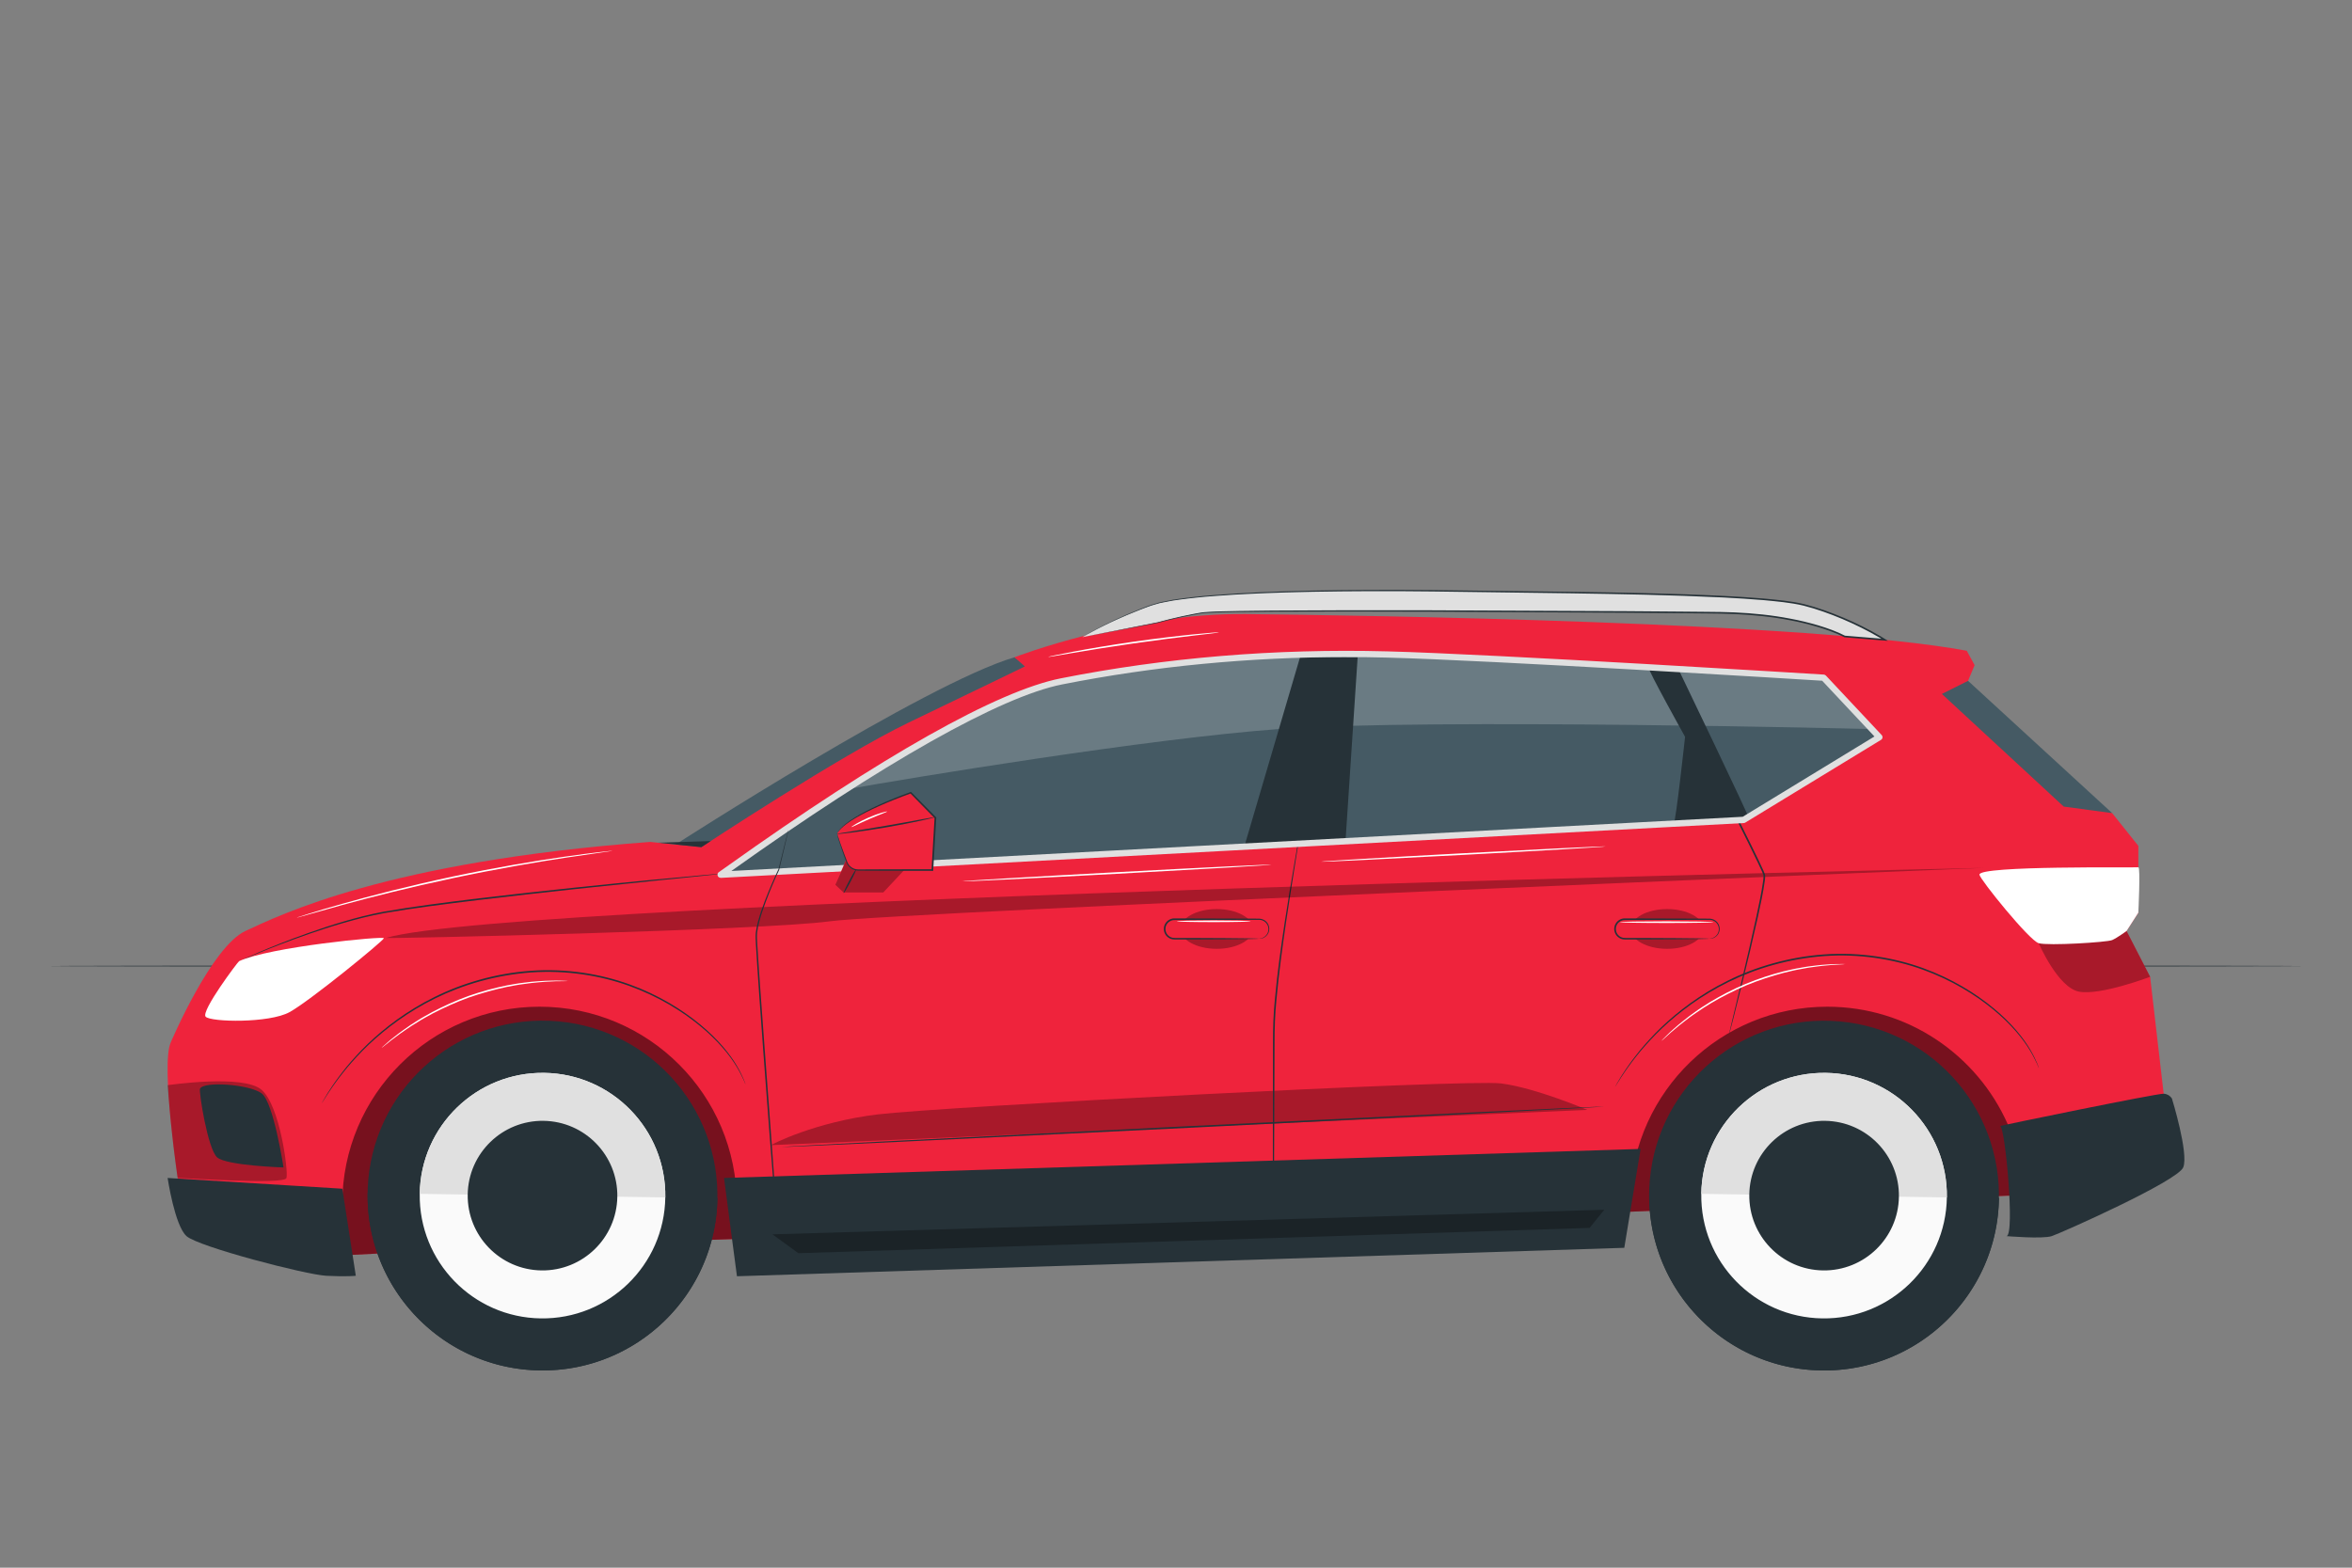 <svg xmlns="http://www.w3.org/2000/svg" viewBox="0 0 750 500"><rect x="0" y="0" width="750" height="500" fill="#808080" stroke="none"/><g id="freepik--Floor--inject-3"><path d="M735,308.12c0,.14-161.19,.26-359.98,.26s-360.02-.12-360.02-.26,161.16-.26,360.02-.26,359.98,.12,359.98,.26Z" style="fill:#263238;"></path></g><g id="freepik--Car--inject-3"><g><path d="M93.92,401.51c2.96-1.23,184.89-8.96,188.63-6.83,3.74,2.14,381.69-14.29,379.09-14.29s-11.54-44.78-11.54-44.78c0,0-36.17-26.63-39.56-29.41s-439.28-2.28-441.87,.5c-2.59,2.77-74.75,34.77-74.75,34.77v60.04Z" style="fill:#EF233C;"></path><g style="opacity:.5;"><path d="M93.92,401.51c2.96-1.23,184.89-8.96,188.63-6.83,3.74,2.14,381.69-14.29,379.09-14.29s-11.54-44.78-11.54-44.78c0,0-36.17-26.63-39.56-29.41s-439.28-2.28-441.87,.5c-2.59,2.77-74.75,34.77-74.75,34.77v60.04Z"></path></g><polygon points="627.57 217.15 673.52 259.33 652.91 264.69 634.96 252.07 610.54 228.8 619.01 215.34 627.57 217.15" style="fill:#455a64;"></polygon><path d="M215.41,269.35s79.71-51.38,108.08-59.72l8.28,3.9-13.35,11.25-97.96,50.73-5.05-6.15Z" style="fill:#455a64;"></path><path d="M685.63,311.55l-7.52-14.62,3.76-5.85v-21.3l-8.35-10.44-15.45-2.09-38.85-35.92,8.35-4.18,2.09-5.01-2.51-4.59c-49.71-9.19-192.56-11.28-229.74-11.7s-73.93,13.78-73.93,13.78l3.34,2.92s-15.46,7.52-37.18,17.96c-21.72,10.44-66,39.68-66,39.68l-16.29-1.67c-83.96,6.27-118.21,23.39-129.07,28.4-10.86,5.01-23.81,35.5-23.81,35.5-3.34,7.24,2.51,45.53,2.51,45.53,0,0,34.67,16.29,35.92,16.29,.27,0,6.88-.12,17.04-.31-.52-3.24-.79-6.56-.79-9.95,0-34.74,28.16-62.9,62.9-62.9s62.9,28.16,62.9,62.9c0,2.6-.18,5.15-.48,7.67l219.33-2.84,66.03-7.2c1.25-33.64,28.9-60.53,62.84-60.53,25.69,0,47.78,15.4,57.55,37.47,1.36,3.07,2.47,6.27,3.32,9.57l36.24-3.95,10.44-12.95-4.59-39.68Z" style="fill:#EF233C;"></path><path d="M53.45,375.7s2.25,15.16,6.02,18.55,38.05,12.31,44.57,12.65c6.51,.34,9.42,0,9.42,0l-4.3-27.77-55.71-3.43Z" style="fill:#263238;"></path><path d="M230.88,375.7c0,.34,4.12,31.35,4.12,31.35l282.95-9.07,5.2-31.54-292.27,9.26Z" style="fill:#263238;"></path><g style="opacity:.3;"><path d="M245.9,365.23c-.01-.17,14-7.39,33.98-9.8s187.78-11.31,198.85-9.87c11.07,1.44,27.44,8.43,27.44,8.43l-260.27,11.24Z"></path></g><path d="M406.01,401.51s-.02-.12-.03-.36c0-.26-.01-.61-.02-1.04,0-.95-.02-2.29-.04-4.01-.01-3.51-.03-8.53-.05-14.73,.01-12.46,.03-29.63,.05-48.6-.01-4.75,.15-9.41,.6-13.86,.4-4.46,.91-8.75,1.44-12.83,1.08-8.16,2.24-15.47,3.24-21.61,1.04-6.11,1.88-11.06,2.47-14.52,.28-1.69,.51-3.01,.66-3.95,.08-.45,.11-.8,.15-1.03,.03-.23,.05-.35,.06-.35s0,.12,0,.35c-.02,.23-.03,.59-.1,1.04-.11,.91-.3,2.25-.57,3.97-.55,3.47-1.34,8.43-2.31,14.55-.96,6.14-2.08,13.46-3.13,21.62-.52,4.08-1.02,8.36-1.41,12.81-.45,4.45-.6,9.07-.59,13.81-.08,18.97-.15,36.14-.2,48.6-.05,6.2-.09,11.22-.12,14.73-.03,1.71-.04,3.06-.06,4.01-.01,.44-.02,.78-.03,1.04,0,.23-.02,.35-.03,.35Z" style="fill:#263238;"></path><g style="opacity:.3;"><path d="M123.13,299.14c-1.16,.35,120.11-2.39,141.48-5.3,21.38-2.92,367.97-17.04,367.97-17.04,0,0-468.99,10.13-509.45,22.34Z"></path></g><g style="opacity:.3;"><path d="M650.1,300.82s6.05,14.07,12.78,15.44c6.73,1.37,22.75-4.72,22.75-4.72l-7.52-14.62-28.01,3.89Z"></path></g><path d="M631.2,278.97c.15,1.5,15.89,21,18.9,21.86s21.79-.29,23.42-1c1.63-.72,4.59-2.89,4.59-2.89l3.76-5.85s.71-14.65,0-14.48c-.71,.17-50.96-.6-50.67,2.36Z" style="fill:#fff;"></path><path d="M77.07,306.2s.12-.07,.36-.19c.27-.12,.62-.29,1.08-.51,.95-.44,2.36-1.06,4.19-1.85,3.66-1.55,8.99-3.74,15.7-6.11,3.36-1.18,7.05-2.43,11.06-3.6,4.01-1.18,8.34-2.32,12.98-3.18,9.27-1.63,19.52-2.94,30.29-4.25,21.55-2.56,41.09-4.52,55.24-5.89,7.06-.65,12.78-1.18,16.76-1.55,1.96-.16,3.49-.29,4.56-.38,.5-.04,.9-.06,1.19-.09,.27-.02,.41-.02,.41-.01,0,0-.14,.03-.4,.06-.29,.03-.68,.08-1.18,.14-1.07,.11-2.6,.27-4.55,.48-3.98,.41-9.7,.99-16.75,1.72-14.14,1.46-33.68,3.47-55.22,6.04-10.76,1.31-21.02,2.6-30.27,4.2-4.61,.84-8.93,1.97-12.94,3.12-4.01,1.15-7.71,2.38-11.06,3.53-6.71,2.32-12.06,4.45-15.74,5.95-1.81,.75-3.23,1.34-4.23,1.75-.46,.19-.83,.35-1.1,.46-.25,.1-.38,.15-.38,.14Z" style="fill:#263238;"></path><path d="M76.23,306.57c-.38,.18-12.25,15.97-10.65,17.7,1.6,1.73,20.23,2.13,26.75-1.46,6.52-3.59,29.95-22.76,30.08-23.56,.13-.8-36.6,2.8-46.19,7.32Z" style="fill:#fff;"></path><g style="opacity:.3;"><path d="M53.45,346.1c.13,.02,24.18-3.59,30,1.51,5.82,5.1,8.51,25.8,7.9,28.1-.61,2.29-34.72-.2-34.7,0,.01,.1-1.02-6.99-1.8-14.25-.82-7.58-1.4-15.36-1.4-15.36Z"></path></g><path d="M63.77,347.23c-.4,.86,2.46,19.27,5.48,21.91,3.02,2.64,21.16,3.21,21.16,3.21,0,0-3.15-20.7-6.95-23.61-3.81-2.91-18.55-3.97-19.68-1.51Z" style="fill:#263238;"></path><g><path d="M345.18,203.21s7.93-5.05,21.67-10.1c13.74-5.05,70.49-5.05,99.76-4.54,29.27,.51,94.92,.44,109.43,4.54,14.51,4.11,24.93,10.94,24.93,10.94l-12.74-1.05s-12.57-7.16-39.43-7.56c-14.25-.21-157.78-1.27-165.41,0-7.63,1.27-14.21,3.13-14.21,3.13l-24,4.65Z" style="fill:#e0e0e0;"></path><path d="M345.18,203.21c.76-.15,8.44-1.67,23.98-4.75h0c2.32-.64,4.82-1.25,7.51-1.85,1.34-.29,2.73-.58,4.16-.85,.72-.13,1.45-.26,2.18-.39,.74-.13,1.51-.13,2.28-.2,1.55-.14,3.12-.12,4.74-.19,1.62-.06,3.28-.08,4.97-.11,3.39-.06,6.94-.11,10.64-.13,14.78-.12,31.91-.13,50.92-.09,19,.09,39.88,.18,62.16,.28,5.57,.04,11.22,.08,16.96,.13,2.87,.03,5.76,.05,8.66,.08,1.45,.02,2.91,.03,4.38,.05,1.46,.04,2.93,.09,4.41,.13,5.89,.27,11.85,.85,17.78,2,2.97,.54,5.92,1.28,8.85,2.13,2.92,.89,5.83,1.89,8.6,3.32l-.11-.03c4.03,.33,8.37,.69,12.74,1.05l-.16,.48c-.43-.27-.91-.57-1.39-.86-3.84-2.27-7.83-4.24-11.89-5.96-4.07-1.7-8.19-3.22-12.4-4.28-4.21-1.01-8.55-1.35-12.8-1.77-4.27-.36-8.52-.62-12.73-.84-16.86-.82-33.14-1.09-48.65-1.33-15.51-.21-30.25-.41-44.05-.59-13.79-.16-26.64-.11-38.37,.1-11.73,.23-22.33,.64-31.62,1.37-4.65,.34-8.95,.85-12.9,1.43-.98,.19-1.93,.37-2.87,.55-.47,.1-.93,.16-1.38,.28-.45,.13-.89,.26-1.32,.38-1.76,.45-3.36,1.14-4.89,1.71-6.11,2.39-10.7,4.6-13.76,6.19-1.53,.8-2.68,1.44-3.45,1.87-.77,.44-1.16,.67-1.16,.67,0,0,.38-.26,1.13-.71,.76-.45,1.9-1.11,3.43-1.92,3.05-1.62,7.63-3.87,13.74-6.29,1.53-.58,3.12-1.28,4.9-1.74l1.33-.39c.45-.12,.92-.19,1.39-.29,.94-.18,1.9-.37,2.88-.56,3.95-.6,8.26-1.12,12.91-1.47,9.29-.76,19.91-1.19,31.64-1.45,11.73-.23,24.59-.3,38.38-.16,13.8,.17,28.54,.35,44.05,.55,15.51,.22,31.8,.48,48.67,1.3,4.22,.22,8.47,.48,12.75,.84,4.28,.42,8.6,.75,12.89,1.78,4.25,1.07,8.39,2.6,12.48,4.3,4.08,1.73,8.09,3.7,11.96,5.99,.49,.29,.97,.58,1.41,.87l.88,.56-1.05-.09c-4.36-.36-8.7-.72-12.74-1.05h-.05l-.06-.03c-2.69-1.39-5.6-2.4-8.49-3.28-2.91-.85-5.85-1.59-8.8-2.12-5.9-1.15-11.84-1.72-17.71-1.99-1.47-.05-2.93-.09-4.39-.14-1.46-.02-2.92-.03-4.37-.05-2.91-.03-5.79-.05-8.66-.08-5.74-.05-11.39-.09-16.96-.14-22.27-.12-43.15-.24-62.15-.34-19-.06-36.13-.09-50.91,0-3.7,.01-7.24,.05-10.64,.1-1.7,.02-3.35,.04-4.97,.09-1.61,.06-3.2,.04-4.73,.17-.76,.07-1.52,.07-2.26,.19l-2.18,.39c-1.43,.27-2.82,.55-4.16,.83-2.68,.58-5.19,1.18-7.5,1.81h0c-15.57,2.94-23.27,4.4-24.03,4.54Z" style="fill:#263238;"></path></g><path d="M639.83,394.25c2.77-.31-.49-35.17-2.03-35.09-1.15,.06,49.97-10.44,52.15-10.33,2.38,.12,3.07,2.53,2.63,1.54,0,0,5.41,17.51,3.61,21.94-1.8,4.43-39,20.97-41.93,21.94-2.93,.97-14.43,0-14.43,0Z" style="fill:#263238;"></path><path d="M551.4,329.67s0-.11,.05-.32c.05-.24,.12-.54,.21-.93,.2-.85,.48-2.04,.84-3.56,.75-3.12,1.81-7.59,3.12-13.09,1.3-5.53,2.86-12.11,4.45-19.45,.77-3.67,1.64-7.53,2.18-11.55,.05-.5,.11-1.02,.09-1.48,.01-.21-.11-.45-.21-.68l-.29-.7c-.44-.94-.88-1.89-1.32-2.84-.92-1.9-1.86-3.82-2.81-5.77-7.68-15.54-14.79-29.54-19.89-39.69-2.54-5.06-4.59-9.16-6.03-12.03-.69-1.4-1.23-2.5-1.62-3.28l-.41-.86c-.09-.19-.13-.3-.12-.3s.07,.09,.17,.28c.12,.21,.27,.49,.46,.84,.41,.77,.98,1.85,1.71,3.24,1.48,2.85,3.58,6.93,6.18,11.95,5.18,10.11,12.34,24.08,20.03,39.63,.95,1.95,1.89,3.88,2.81,5.77,.45,.96,.89,1.91,1.33,2.86l.3,.74c.09,.25,.22,.47,.23,.79,.03,.57-.03,1.07-.09,1.59-.56,4.08-1.43,7.92-2.22,11.6-1.62,7.34-3.21,13.91-4.56,19.43-1.36,5.52-2.49,9.97-3.28,13.05-.4,1.51-.71,2.7-.93,3.54-.11,.38-.19,.68-.26,.92-.06,.21-.1,.31-.11,.31Z" style="fill:#263238;"></path><g><path d="M229.8,278.97c.78-.3,74.29-54.83,108.67-61.65,34.38-6.82,69.06-9.48,103.74-8.6,34.68,.89,139.31,7.41,139.31,7.41l17.78,18.97-43.27,26.38-326.23,17.49Z" style="fill:#455a64;"></path><g style="opacity:.2;"><path d="M338.46,217.31c-17.67,3.5-45.69,19.62-68.84,34.49,20.79-3.71,96.53-16.24,138.19-19.28,48.05-3.5,189.08,0,189.08,0l-15.37-16.4s-104.63-6.52-139.31-7.41c-34.68-.89-69.36,1.78-103.74,8.6Z" style="fill:#fff;"></path></g><polygon points="414.55 209.63 396.76 270.07 429.05 268.28 432.92 209.63 414.55 209.63" style="fill:#263238;"></polygon><path d="M533.72,262.73c.68-.68,3.61-27.73,3.61-27.73,0,0-12.17-21.86-11.5-21.86h9.24s23.22,48.24,22.77,48.24-24.12,1.35-24.12,1.35Z" style="fill:#263238;"></path><path d="M229.79,279.97c-.47,0-.88-.33-.98-.79-.09-.44,.12-.89,.51-1.09,.21-.13,1.24-.87,2.54-1.79,49.4-35.22,86.2-55.95,106.4-59.95,33.43-6.63,68.4-9.53,103.96-8.61,34.3,.88,138.3,7.35,139.35,7.41,.25,.02,.49,.13,.67,.31l17.78,18.97c.21,.22,.3,.52,.26,.82-.04,.3-.21,.56-.47,.72l-43.27,26.38c-.14,.09-.3,.14-.47,.15l-326.23,17.49s-.04,0-.05,0Zm199.68-70.41c-31.03,0-61.52,2.93-90.82,8.74-19.62,3.89-57.06,25.01-105.44,59.49l322.5-17.29,42.01-25.61-16.67-17.78c-7.09-.44-105.69-6.53-138.88-7.38-4.24-.11-8.48-.16-12.7-.16Z" style="fill:#e0e0e0;"></path></g><path d="M249.08,406.6s-.03-.12-.06-.37c-.03-.27-.06-.63-.11-1.09-.09-.99-.21-2.39-.37-4.18-.3-3.66-.73-8.9-1.27-15.37-1.04-12.98-2.44-30.92-3.91-50.73-.89-12.17-1.73-23.64-2.32-33.69-.04-1.26-.17-2.49-.03-3.73,.15-1.22,.4-2.39,.7-3.52,.61-2.26,1.34-4.36,2.09-6.34,1.51-3.95,3.04-7.41,4.42-10.33v.03c.99-3.98,1.78-7.14,2.33-9.33,.27-1.06,.49-1.88,.64-2.47,.07-.26,.13-.47,.17-.63,.04-.14,.07-.21,.07-.21,0,0,0,.08-.03,.22-.04,.17-.08,.38-.14,.64-.13,.59-.32,1.42-.57,2.49-.52,2.2-1.27,5.37-2.21,9.37h0v.03c-1.36,2.93-2.86,6.39-4.34,10.34-.73,1.97-1.45,4.08-2.04,6.31-.29,1.12-.54,2.27-.67,3.46-.13,1.18,0,2.42,.05,3.66,.62,10.04,1.49,21.5,2.38,33.67,1.47,19.8,2.79,37.73,3.76,50.74,.46,6.47,.84,11.72,1.1,15.38,.12,1.79,.21,3.2,.27,4.18,.02,.46,.04,.82,.06,1.09,.01,.25,.01,.37,0,.37Z" style="fill:#263238;"></path><g style="opacity:.3;"><polygon points="246.31 393.68 511.57 385.84 506.88 391.63 254.58 399.7 246.31 393.68"></polygon></g><g><circle cx="173" cy="381.33" r="55.78" transform="translate(-215.09 538.59) rotate(-87.66)" style="fill:#263238;"></circle><path d="M117.23,380.39s0,.1,0,.14c-.44,30.8,24.17,56.13,54.97,56.58,30.8,.44,56.13-24.17,56.58-54.97,0-.05,0-.1,0-.14l-111.53-1.61Z" style="fill:#263238;"></path><path d="M133.84,380.77c-.31,21.63,16.97,39.41,38.59,39.72,21.63,.31,39.41-16.97,39.72-38.59,.31-21.63-16.97-39.41-38.59-39.72-21.63-.31-39.41,16.97-39.72,38.59Z" style="fill:#fafafa;"></path><path d="M173.56,342.18c-21.63-.31-39.41,16.97-39.72,38.59l78.31,1.13c.31-21.63-16.97-39.41-38.59-39.72Z" style="fill:#e0e0e0;"></path><path d="M149.14,380.99c-.19,13.17,10.33,24.01,23.51,24.2,13.17,.19,24.01-10.33,24.2-23.51,.19-13.17-10.34-24.01-23.51-24.2-13.17-.19-24.01,10.33-24.2,23.51Z" style="fill:#263238;"></path></g><g><circle cx="581.66" cy="381.33" r="55.78" transform="translate(176.88 946.93) rotate(-87.66)" style="fill:#263238;"></circle><path d="M525.89,380.39s0,.1,0,.14c-.44,30.8,24.17,56.13,54.97,56.58,30.8,.44,56.13-24.17,56.58-54.97,0-.05,0-.1,0-.14l-111.53-1.61Z" style="fill:#263238;"></path><path d="M542.5,380.77c-.31,21.63,16.97,39.41,38.59,39.72,21.63,.31,39.41-16.97,39.72-38.59,.31-21.63-16.97-39.41-38.59-39.72-21.63-.31-39.41,16.97-39.72,38.59Z" style="fill:#fafafa;"></path><path d="M582.22,342.18c-21.63-.31-39.41,16.97-39.72,38.59l78.31,1.13c.31-21.63-16.97-39.41-38.59-39.72Z" style="fill:#e0e0e0;"></path><path d="M557.81,380.99c-.19,13.17,10.33,24.01,23.51,24.2,13.17,.19,24.01-10.33,24.2-23.51,.19-13.17-10.34-24.01-23.51-24.2-13.17-.19-24.01,10.33-24.2,23.51Z" style="fill:#263238;"></path></g><path d="M237.75,345.86s-.07-.13-.18-.38c-.12-.28-.28-.66-.49-1.14-.48-.98-1.15-2.45-2.24-4.21-2.13-3.54-5.93-8.28-11.67-12.97-5.71-4.69-13.31-9.4-22.52-12.71-9.19-3.31-20.02-5.09-31.29-4.3-11.27,.82-21.78,3.93-30.54,8.26-8.8,4.3-15.89,9.72-21.26,14.79-2.69,2.55-4.93,5.04-6.84,7.28-.92,1.15-1.79,2.2-2.55,3.21-.74,1.02-1.45,1.93-2.03,2.79-.58,.85-1.09,1.62-1.55,2.28-.42,.67-.78,1.24-1.08,1.71-.28,.44-.5,.79-.67,1.05-.15,.23-.23,.35-.24,.35,0,0,.06-.13,.2-.38l.62-1.08c.28-.47,.61-1.06,1.03-1.74l1.51-2.31c.57-.87,1.27-1.79,2-2.82,.75-1.02,1.61-2.09,2.52-3.25,1.9-2.26,4.13-4.78,6.81-7.36,5.37-5.13,12.46-10.61,21.31-14.96,8.8-4.38,19.37-7.53,30.71-8.35,11.35-.8,22.25,1.01,31.49,4.36,9.26,3.36,16.89,8.13,22.6,12.88,5.74,4.75,9.52,9.56,11.61,13.15,2.11,3.6,2.74,5.83,2.74,5.83Z" style="fill:#263238;"></path><path d="M650.14,340.64s-.07-.13-.18-.38c-.12-.28-.28-.66-.49-1.14-.48-.98-1.15-2.45-2.24-4.21-2.13-3.54-5.93-8.28-11.67-12.97-5.71-4.69-13.31-9.4-22.52-12.71-9.19-3.31-20.02-5.09-31.29-4.3-11.27,.82-21.78,3.93-30.54,8.26-8.8,4.3-15.89,9.72-21.26,14.79-2.69,2.55-4.93,5.04-6.84,7.28-.92,1.15-1.79,2.2-2.55,3.21-.74,1.02-1.45,1.93-2.03,2.79l-1.54,2.28c-.42,.67-.78,1.24-1.08,1.71-.28,.44-.5,.79-.67,1.05-.15,.24-.23,.35-.24,.35,0,0,.06-.13,.2-.38,.15-.26,.36-.62,.62-1.08,.28-.47,.61-1.06,1.03-1.74l1.51-2.31c.57-.87,1.27-1.79,2-2.82,.75-1.02,1.61-2.09,2.52-3.25,1.9-2.26,4.13-4.78,6.81-7.36,5.37-5.13,12.46-10.61,21.31-14.96,8.8-4.38,19.37-7.53,30.71-8.35,11.35-.8,22.25,1.01,31.49,4.36,9.26,3.36,16.89,8.13,22.6,12.88,5.74,4.75,9.52,9.56,11.61,13.15,2.11,3.6,2.74,5.83,2.74,5.83Z" style="fill:#263238;"></path><path d="M511.57,352.93c0,.14-58.72,3.15-131.15,6.71-72.46,3.56-131.18,6.34-131.19,6.19,0-.14,58.71-3.15,131.17-6.71,72.43-3.56,131.17-6.34,131.18-6.19Z" style="fill:#263238;"></path><polygon points="209.82 268.78 226.62 268.25 223.65 270.19 209.82 268.78" style="fill:#263238;"></polygon><g><path d="M269.69,274.27c.09,.24-3.4,7.93-3.4,7.93l2.6,2.43h12.68s9.99-10.65,9.65-10.36-20.99,0-20.99,0" style="fill:#EF233C;"></path><g><g style="opacity:.3;"><path d="M269.78,274.27c.09,.24-3.4,7.93-3.4,7.93l2.6,2.43h12.68s9.99-10.65,9.65-10.36c-.34,.29-20.99,0-20.99,0"></path></g><g><path d="M267.01,265.78c-.21,.43,1.78,5.86,3.03,9.17,.58,1.53,2.04,2.54,3.67,2.54h23.61l.96-16.67-7.85-7.99s-20.53,7.17-23.43,12.95Z" style="fill:#EF233C;"></path><path d="M267.01,265.78s.24-.68,1.12-1.63c.88-.95,2.37-2.15,4.41-3.4,4.08-2.52,10.26-5.39,17.81-8.14l.14-.05,.11,.11c2.43,2.46,5.09,5.16,7.87,7.98l.08,.08v.11c-.16,2.64-.32,5.39-.48,8.2-.17,2.9-.34,5.74-.49,8.47v.24h-.26c-5.41-.01-10.5-.02-15.08-.03-2.29,0-4.45-.02-6.47-.03-.5,0-1,0-1.49,0-.48,0-.98,0-1.46-.11-.96-.21-1.77-.77-2.32-1.47-.57-.71-.75-1.54-1.03-2.23-.26-.72-.5-1.39-.73-2.03-.45-1.27-.82-2.36-1.1-3.25-.58-1.78-.76-2.82-.64-2.82-.06,0,.18,1,.81,2.76,.33,.89,.72,1.97,1.17,3.22,.24,.63,.49,1.3,.76,2.01,.29,.71,.49,1.51,1.01,2.13,.51,.63,1.26,1.13,2.13,1.31,.43,.1,.89,.09,1.38,.08,.49,0,.98,0,1.49,0,2.02,0,4.19-.02,6.47-.03,4.59,0,9.67-.02,15.08-.03l-.26,.24c.16-2.73,.32-5.57,.49-8.47,.16-2.81,.32-5.56,.48-8.2l.07,.19c-2.77-2.83-5.42-5.53-7.84-8.01l.25,.06c-7.54,2.7-13.73,5.51-17.82,7.94-2.04,1.21-3.55,2.36-4.45,3.26-.91,.91-1.19,1.55-1.23,1.53Z" style="fill:#263238;"></path></g><path d="M298.03,260.66s-.42,.16-1.2,.35c-.78,.2-1.91,.46-3.31,.76-2.8,.61-6.69,1.38-11,2.12-4.31,.74-8.24,1.3-11.08,1.66-1.42,.18-2.58,.31-3.37,.38-.8,.07-1.24,.1-1.25,.06,0-.04,.43-.13,1.22-.26,.9-.15,2.02-.33,3.35-.55,2.83-.45,6.74-1.07,11.04-1.81,4.31-.74,8.2-1.45,11.02-1.97,1.33-.24,2.45-.44,3.34-.6,.79-.13,1.23-.19,1.24-.16Z" style="fill:#263238;"></path><path d="M272.98,277.31c.13,.07-.65,1.8-1.75,3.88-1.09,2.08-2.08,3.7-2.21,3.64-.13-.07,.65-1.8,1.75-3.88,1.09-2.08,2.08-3.7,2.21-3.64Z" style="fill:#263238;"></path></g></g><path d="M405.54,275.77c0,.14-22.09,1.45-49.36,2.92-27.28,1.47-49.39,2.54-49.39,2.4,0-.14,22.09-1.45,49.37-2.92,27.27-1.47,49.38-2.54,49.39-2.4Z" style="fill:#fff;"></path><path d="M511.93,269.97c0,.14-20.3,1.35-45.36,2.69-25.07,1.34-45.39,2.31-45.4,2.17,0-.14,20.3-1.35,45.37-2.69,25.06-1.34,45.38-2.31,45.39-2.17Z" style="fill:#fff;"></path><path d="M388.67,201.7s-.19,.05-.55,.11c-.42,.05-.95,.12-1.59,.21-1.46,.17-3.44,.41-5.86,.69-4.95,.58-11.77,1.44-19.29,2.51-7.52,1.08-14.31,2.19-19.22,3.02-2.4,.41-4.37,.74-5.82,.99-.64,.1-1.16,.18-1.58,.25-.36,.05-.56,.07-.56,.05s.18-.07,.54-.16l1.57-.35c1.36-.29,3.34-.69,5.79-1.15,4.9-.93,11.68-2.09,19.21-3.18,7.53-1.08,14.37-1.87,19.33-2.37,2.48-.25,4.49-.43,5.88-.53,.65-.04,1.18-.08,1.6-.11,.37-.02,.56-.02,.56,0Z" style="fill:#fff;"></path><path d="M282.88,258.83c.04,.15-2.58,1.04-5.71,2.41-3.13,1.36-5.58,2.66-5.66,2.53-.07-.12,2.28-1.64,5.45-3.01,3.16-1.38,5.88-2.06,5.92-1.93Z" style="fill:#fff;"></path><path d="M195.24,271.36s-.09,.03-.26,.06c-.2,.03-.46,.07-.77,.12-.72,.1-1.71,.25-2.97,.43-2.58,.35-6.31,.89-10.92,1.59-9.21,1.4-21.89,3.56-35.8,6.5-13.9,2.95-26.38,6.12-35.36,8.58-4.49,1.23-8.12,2.25-10.62,2.97-1.22,.34-2.19,.62-2.89,.81-.31,.08-.56,.15-.75,.2-.17,.04-.26,.06-.26,.05,0,0,.08-.04,.25-.1,.2-.07,.44-.15,.74-.25,.69-.22,1.65-.52,2.86-.91,2.48-.79,6.1-1.86,10.58-3.13,8.96-2.55,21.44-5.78,35.35-8.73,13.91-2.94,26.62-5.05,35.85-6.35,4.61-.65,8.35-1.14,10.94-1.43,1.26-.14,2.26-.25,2.98-.33l.78-.07c.18-.01,.27-.02,.27,0Z" style="fill:#fff;"></path><path d="M181.22,312.87s-.23,.03-.66,.05c-.49,0-1.11,.02-1.89,.03-.82,0-1.82,0-2.98,.09-1.16,.07-2.48,.09-3.94,.26-.73,.07-1.49,.14-2.28,.22-.79,.08-1.61,.22-2.46,.33-1.71,.2-3.51,.57-5.41,.92-3.78,.8-7.89,1.9-12.09,3.38-4.19,1.52-8.06,3.29-11.49,5.07-1.69,.93-3.32,1.79-4.76,2.72-.73,.45-1.45,.87-2.11,1.31-.66,.45-1.29,.87-1.9,1.28-1.23,.79-2.27,1.62-3.21,2.3-.95,.68-1.73,1.3-2.36,1.83-.61,.48-1.1,.87-1.48,1.17-.34,.26-.53,.4-.54,.38s.15-.17,.47-.46c.36-.32,.83-.74,1.42-1.25,.61-.55,1.38-1.2,2.31-1.9,.93-.71,1.95-1.56,3.17-2.37l1.89-1.32c.66-.45,1.38-.88,2.11-1.34,1.45-.95,3.07-1.82,4.77-2.77,3.44-1.81,7.32-3.6,11.54-5.13,4.23-1.49,8.37-2.58,12.17-3.36,1.91-.34,3.72-.7,5.44-.88,.86-.1,1.68-.23,2.48-.3,.8-.06,1.56-.12,2.3-.18,1.46-.14,2.79-.14,3.96-.18,1.17-.05,2.17-.03,2.99,0,.78,.03,1.4,.05,1.89,.07,.43,.02,.66,.04,.66,.06Z" style="fill:#fff;"></path><path d="M588.41,307.48s-.23,.04-.66,.07c-.49,.03-1.12,.07-1.89,.11-.82,.03-1.83,.09-2.99,.22-1.16,.12-2.49,.2-3.95,.44-.73,.1-1.49,.21-2.29,.32-.79,.12-1.61,.3-2.46,.45-1.71,.28-3.5,.74-5.39,1.19-3.76,.99-7.83,2.3-11.98,4.01-4.13,1.75-7.93,3.74-11.27,5.71-1.65,1.03-3.23,1.99-4.63,3-.71,.5-1.41,.95-2.05,1.44-.64,.49-1.25,.95-1.83,1.4-1.19,.87-2.18,1.76-3.08,2.5-.91,.74-1.65,1.41-2.26,1.98-.58,.52-1.05,.94-1.41,1.27-.33,.29-.5,.43-.52,.42s.14-.18,.44-.49c.35-.35,.79-.79,1.35-1.34,.58-.59,1.31-1.29,2.2-2.05,.89-.77,1.87-1.68,3.05-2.57,.58-.46,1.19-.94,1.82-1.43,.64-.5,1.34-.96,2.04-1.47,1.4-1.04,2.98-2.01,4.63-3.06,3.35-2.01,7.16-4.02,11.32-5.78,4.17-1.72,8.28-3.03,12.06-4,1.91-.44,3.71-.88,5.43-1.15,.86-.14,1.68-.32,2.48-.42,.8-.1,1.57-.2,2.3-.29,1.46-.21,2.8-.27,3.97-.36,1.17-.1,2.18-.13,3.01-.13,.78,0,1.41-.01,1.9-.01,.43,0,.66,.01,.66,.03Z" style="fill:#fff;"></path><g><g><g style="opacity:.3;"><path d="M399.58,296.28c0,3.5-5.19,6.34-11.59,6.34s-11.59-2.84-11.59-6.34,5.19-6.34,11.59-6.34,11.59,2.84,11.59,6.34Z"></path></g><g><path d="M401.5,299.39h-27.02c-1.72,0-3.11-1.39-3.11-3.11h0c0-1.72,1.39-3.11,3.11-3.11h27.02c1.72,0,3.11,1.39,3.11,3.11h0c0,1.72-1.39,3.11-3.11,3.11Z" style="fill:#EF233C;"></path><path d="M401.5,299.39s.26-.02,.73-.14c.45-.13,1.15-.43,1.68-1.17,.54-.7,.82-1.94,.25-3.08-.28-.56-.77-1.08-1.42-1.37-.64-.33-1.42-.27-2.26-.26-6.71,.02-15.87,.05-26,.08-1.18-.02-2.28,.77-2.66,1.84-.41,1.06-.11,2.33,.71,3.08,.4,.38,.91,.63,1.43,.73,.51,.09,1.13,.04,1.7,.05,1.15,0,2.28,0,3.38,0,4.39,.02,8.35,.04,11.69,.06,3.29,.03,5.96,.06,7.88,.08,.89,.02,1.6,.04,2.14,.05,.49,.02,.75,.03,.75,.05s-.26,.04-.75,.05c-.54,.01-1.25,.03-2.14,.05-1.92,.02-4.6,.05-7.88,.08-3.35,.02-7.3,.03-11.69,.06-1.1,0-2.23,0-3.38,0-.58-.02-1.14,.05-1.79-.05-.62-.11-1.22-.41-1.69-.86-.96-.88-1.33-2.37-.84-3.63,.46-1.27,1.76-2.2,3.15-2.18,10.13,.03,19.3,.06,26,.08,.42,0,.81,0,1.23,.02,.42,.03,.82,.14,1.17,.31,.72,.34,1.25,.92,1.54,1.54,.6,1.28,.24,2.6-.35,3.33-.6,.77-1.34,1.05-1.82,1.15-.49,.1-.75,.04-.75,.04Z" style="fill:#263238;"></path></g></g><path d="M398.78,293.84c0,.14-5.26,.26-11.75,.26s-11.75-.12-11.75-.26,5.26-.26,11.75-.26,11.75,.12,11.75,.26Z" style="fill:#fff;"></path></g><g><g><g style="opacity:.3;"><path d="M543.2,296.28c0,3.5-5.19,6.34-11.59,6.34s-11.59-2.84-11.59-6.34,5.19-6.34,11.59-6.34,11.59,2.84,11.59,6.34Z"></path></g><g><path d="M545.12,299.39h-27.02c-1.72,0-3.11-1.39-3.11-3.11h0c0-1.72,1.39-3.11,3.11-3.11h27.02c1.72,0,3.11,1.39,3.11,3.11h0c0,1.72-1.39,3.11-3.11,3.11Z" style="fill:#EF233C;"></path><path d="M545.12,299.39s.26-.02,.73-.14c.45-.13,1.15-.43,1.68-1.17,.54-.7,.82-1.94,.25-3.08-.28-.56-.77-1.08-1.42-1.37-.64-.33-1.42-.27-2.26-.26-6.71,.02-15.87,.05-26,.08-1.18-.02-2.28,.77-2.66,1.84-.41,1.06-.11,2.33,.71,3.08,.4,.38,.91,.63,1.43,.73,.51,.09,1.13,.04,1.7,.05,1.15,0,2.28,0,3.38,0,4.39,.02,8.35,.04,11.69,.06,3.29,.03,5.96,.06,7.88,.08,.89,.02,1.6,.04,2.14,.05,.49,.02,.75,.03,.75,.05s-.26,.04-.75,.05c-.54,.01-1.25,.03-2.14,.05-1.92,.02-4.6,.05-7.88,.08-3.35,.02-7.3,.03-11.69,.06-1.1,0-2.23,0-3.38,0-.58-.02-1.14,.05-1.79-.05-.62-.11-1.22-.41-1.69-.86-.96-.88-1.33-2.37-.84-3.63,.46-1.27,1.76-2.2,3.15-2.18,10.13,.03,19.3,.06,26,.08,.42,0,.81,0,1.23,.02,.42,.03,.82,.14,1.17,.31,.72,.34,1.25,.92,1.54,1.54,.6,1.28,.24,2.6-.35,3.33-.6,.77-1.34,1.05-1.82,1.15-.49,.1-.75,.04-.75,.04Z" style="fill:#263238;"></path></g></g><path d="M546.37,294.12c0,.14-6.68,.26-14.91,.26s-14.91-.12-14.91-.26,6.68-.26,14.91-.26,14.91,.12,14.91,.26Z" style="fill:#fff;"></path></g></g></g></svg>
